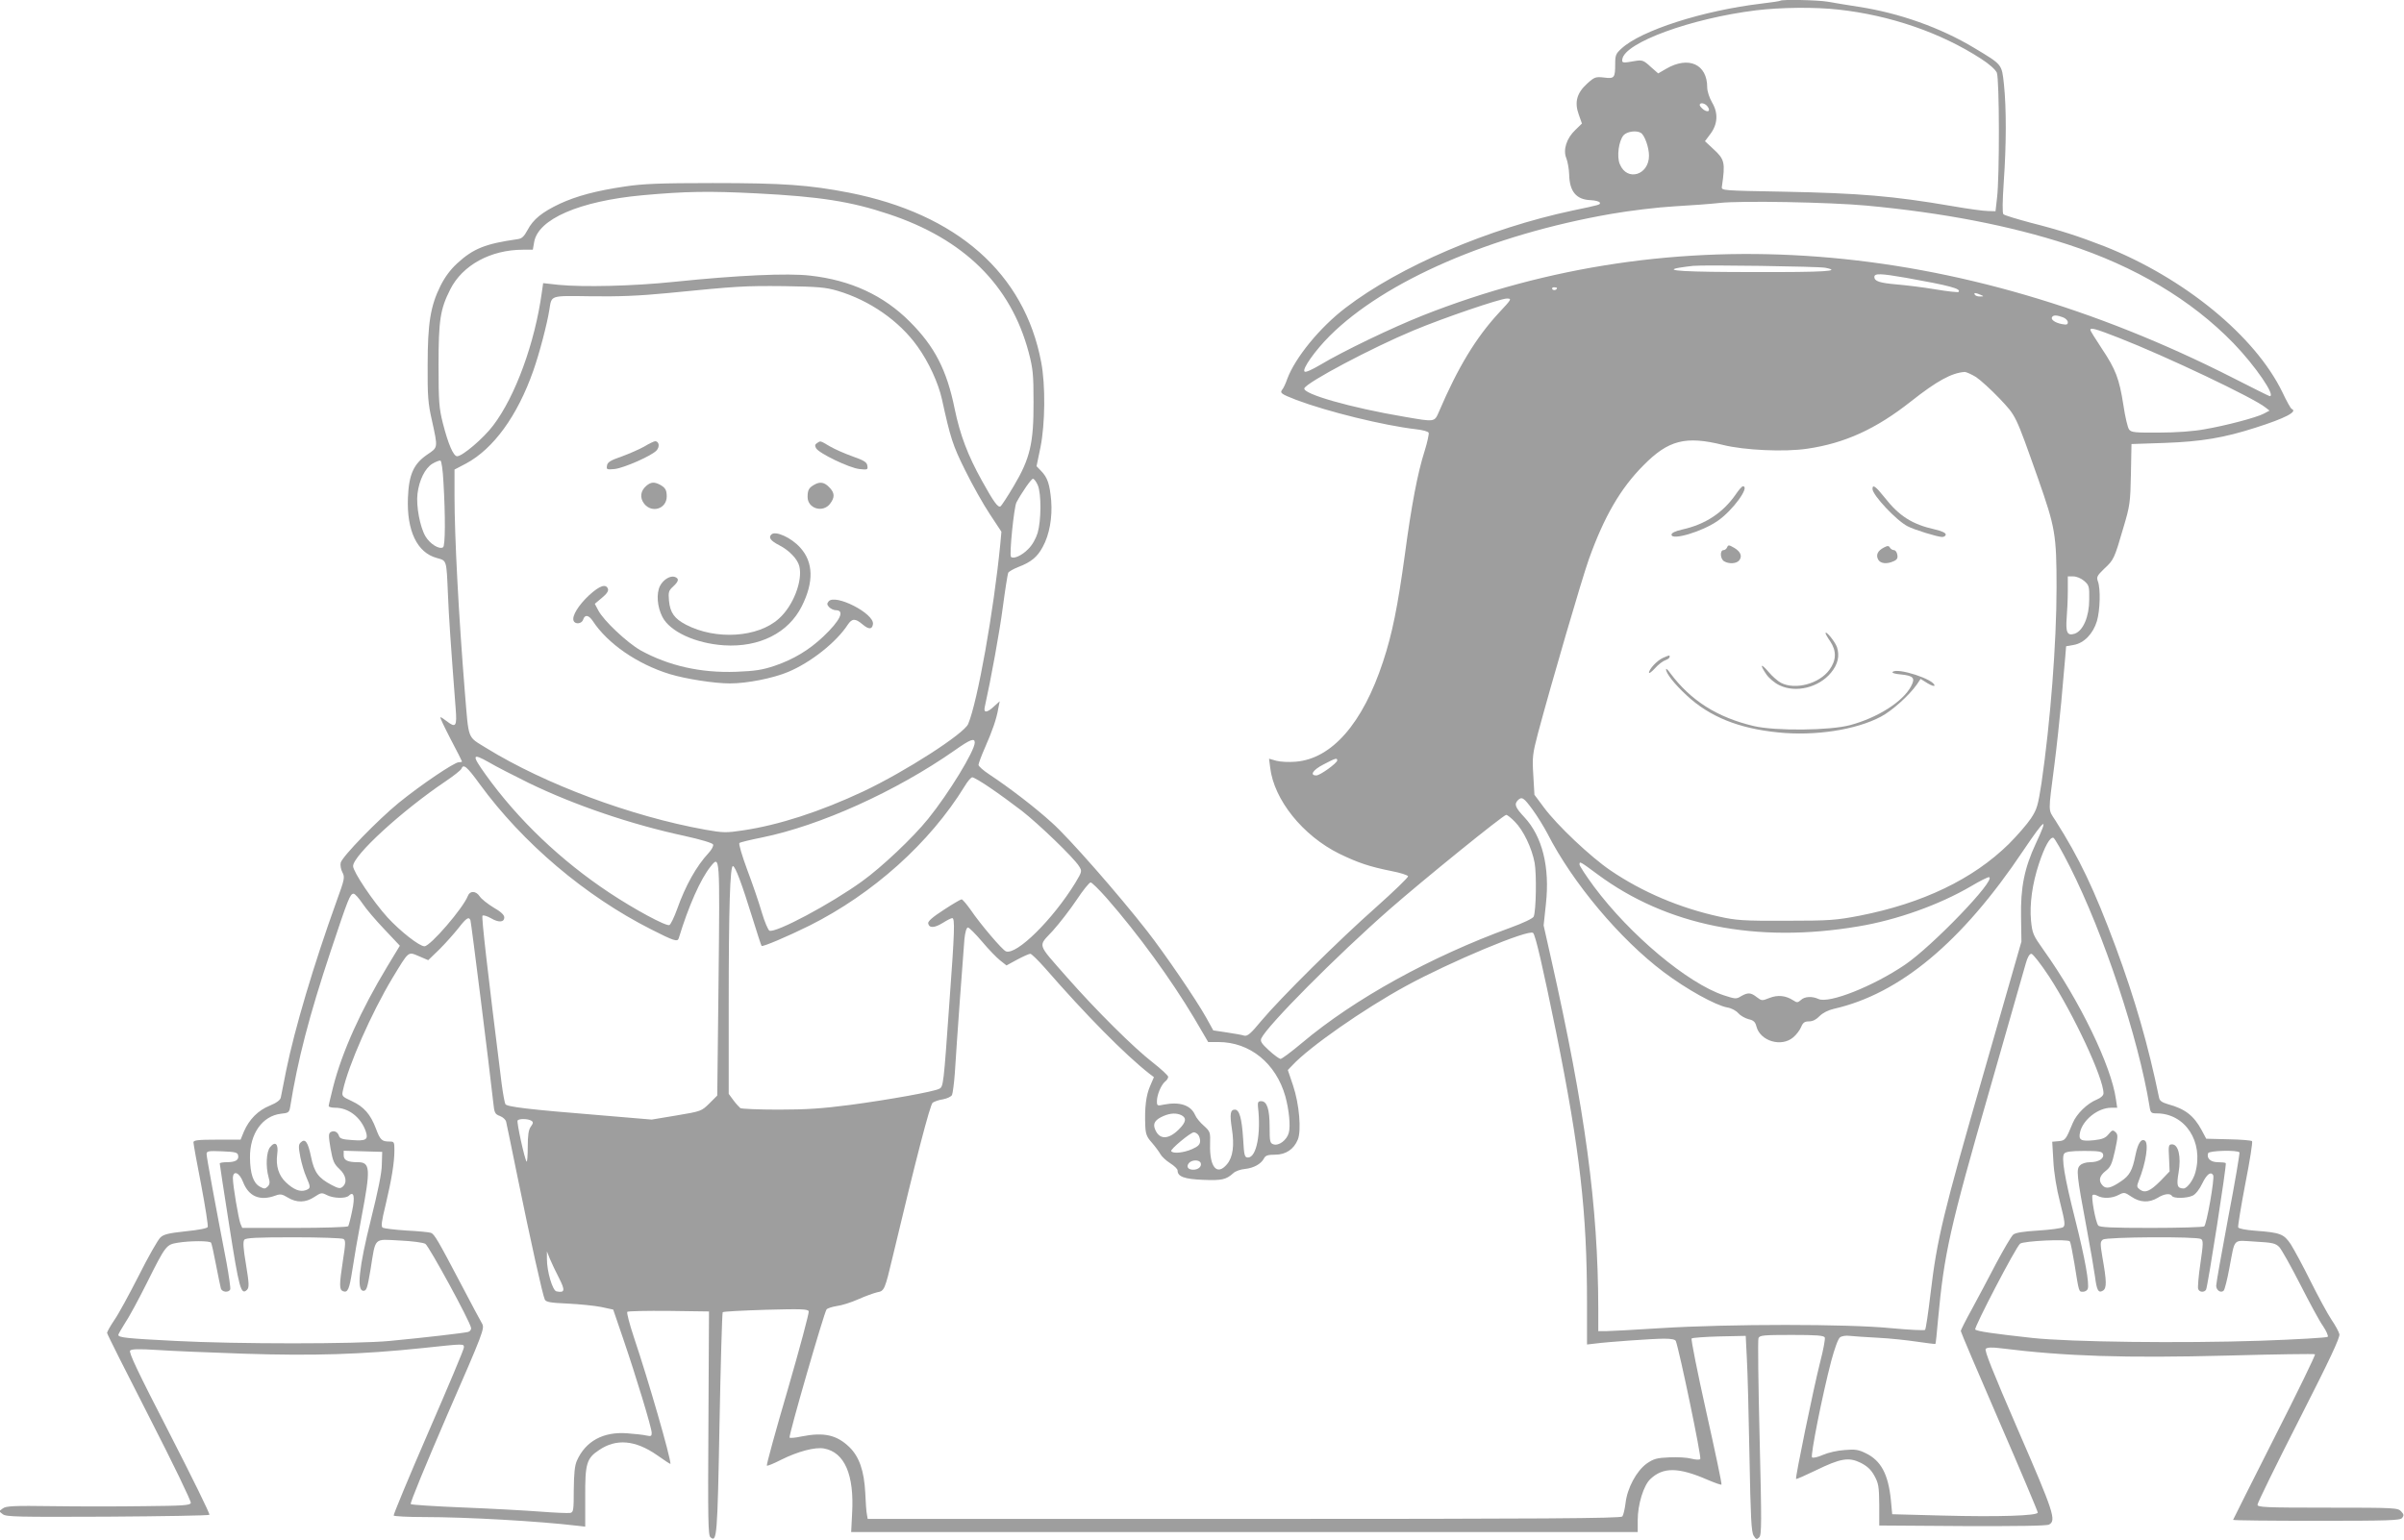 <?xml version="1.0" standalone="no"?>
<!DOCTYPE svg PUBLIC "-//W3C//DTD SVG 20010904//EN"
 "http://www.w3.org/TR/2001/REC-SVG-20010904/DTD/svg10.dtd">
<svg version="1.0" xmlns="http://www.w3.org/2000/svg"
 width="1280pt" height="820pt" viewBox="0 0 1280 820"
 preserveAspectRatio="xMidYMid meet">
<g transform="translate(0,820) scale(0.1,-0.1)"
fill="#9e9e9e" stroke="none">
<path d="M9479 8196 c-2 -2 -47 -9 -99 -15 -312 -37 -643 -143 -747 -240 -29
-26 -33 -36 -33 -80 0 -76 -4 -81 -59 -74 -45 5 -51 3 -90 -32 -55 -50 -69
-99 -45 -165 l17 -48 -35 -34 c-47 -44 -67 -107 -48 -151 7 -18 14 -57 15 -87
2 -90 38 -133 113 -136 25 -1 48 -7 50 -13 4 -11 5 -11 -143 -42 -448 -95
-923 -298 -1210 -518 -137 -104 -269 -266 -311 -379 -9 -26 -21 -51 -26 -56
-15 -19 -8 -24 74 -56 167 -63 465 -136 636 -156 37 -4 66 -12 69 -19 2 -7 -7
-50 -21 -95 -38 -118 -71 -292 -106 -555 -38 -276 -67 -421 -116 -569 -108
-329 -273 -518 -466 -533 -35 -3 -80 -1 -102 5 l-39 11 6 -47 c20 -172 174
-363 368 -459 101 -49 162 -69 276 -92 48 -9 88 -22 90 -28 2 -6 -74 -79 -169
-164 -196 -173 -509 -483 -613 -607 -55 -67 -73 -82 -90 -78 -11 4 -53 11 -92
17 l-73 11 -37 67 c-54 97 -220 340 -315 462 -154 197 -416 496 -507 577 -90
82 -226 186 -333 257 -32 21 -58 44 -58 51 0 7 15 48 34 91 41 93 62 155 71
208 l8 40 -30 -27 c-36 -34 -57 -37 -50 -5 33 148 80 405 97 537 12 91 25 171
28 179 4 7 28 21 54 31 68 26 101 53 130 107 36 65 52 158 45 247 -8 87 -19
122 -53 157 l-25 26 21 101 c25 125 27 331 4 452 -89 474 -449 791 -1024 904
-212 41 -349 51 -725 51 -282 0 -373 -4 -466 -18 -156 -23 -259 -51 -348 -92
-95 -45 -142 -83 -172 -140 -19 -35 -30 -46 -54 -49 -170 -24 -235 -50 -320
-128 -37 -34 -66 -73 -90 -121 -53 -107 -68 -199 -68 -422 -1 -164 2 -204 23
-295 32 -147 33 -142 -25 -181 -73 -50 -98 -106 -103 -230 -7 -176 49 -293
154 -321 53 -15 51 -7 59 -192 5 -122 14 -256 41 -608 8 -98 1 -107 -49 -68
-14 11 -28 20 -32 20 -4 0 21 -52 54 -116 34 -64 61 -118 61 -120 0 -2 -8 -4
-18 -4 -23 0 -201 -120 -319 -216 -110 -90 -301 -286 -309 -319 -3 -13 1 -36
9 -51 14 -26 12 -36 -31 -154 -123 -342 -222 -676 -268 -900 -14 -69 -27 -134
-29 -146 -3 -13 -22 -28 -59 -43 -62 -25 -109 -73 -137 -137 l-18 -44 -126 0
c-101 0 -125 -3 -125 -14 0 -8 18 -110 41 -226 22 -117 38 -218 35 -225 -2 -7
-47 -16 -117 -23 -92 -10 -117 -16 -135 -33 -13 -12 -65 -103 -115 -203 -51
-100 -109 -207 -131 -238 -21 -31 -38 -62 -38 -67 0 -6 102 -209 226 -451 127
-248 223 -447 220 -455 -4 -13 -45 -15 -248 -17 -134 -2 -353 -2 -488 0 -206
3 -248 1 -265 -12 l-20 -15 20 -16 c18 -14 78 -15 557 -13 295 2 539 6 543 10
4 4 -92 199 -213 435 -169 328 -218 431 -209 440 9 8 47 9 142 3 72 -5 281
-14 465 -20 370 -12 624 -4 950 30 225 24 220 24 220 3 0 -10 -86 -214 -190
-453 -104 -239 -186 -438 -184 -442 3 -4 76 -8 162 -8 227 0 612 -22 813 -46
l45 -5 0 158 c-1 177 7 206 74 250 91 62 193 53 308 -27 39 -28 72 -49 72 -47
0 37 -116 440 -194 672 -24 72 -40 133 -36 138 3 4 103 6 221 5 l214 -3 -3
-595 c-3 -514 -2 -598 11 -608 34 -29 37 4 48 604 6 324 14 592 17 595 4 4
107 9 230 13 186 5 223 4 228 -8 3 -7 -47 -194 -111 -415 -65 -221 -115 -404
-112 -407 3 -3 37 11 76 31 90 45 182 69 229 60 109 -20 161 -140 149 -346
l-5 -99 2094 0 2094 0 0 64 c0 83 31 184 67 218 68 65 150 64 306 -4 38 -16
71 -28 73 -25 3 2 -34 177 -81 387 -47 211 -82 386 -78 391 4 4 71 9 148 11
l140 3 6 -120 c4 -66 10 -300 14 -520 6 -329 10 -404 22 -424 13 -21 17 -22
30 -9 13 13 13 78 2 530 -7 283 -10 522 -6 531 6 15 27 17 177 17 134 0 172
-3 176 -14 3 -7 -8 -67 -25 -132 -37 -147 -133 -615 -128 -621 3 -2 50 19 106
46 131 64 175 71 238 40 35 -18 55 -36 73 -69 22 -40 25 -57 26 -155 l0 -110
443 -3 c293 -1 448 1 461 8 40 21 25 66 -164 501 -138 319 -181 427 -173 435
9 8 32 9 80 3 343 -43 665 -53 1205 -39 254 7 465 10 468 7 4 -3 -93 -202
-215 -442 -121 -240 -221 -438 -221 -440 0 -3 200 -5 444 -5 384 0 445 2 456
15 10 13 10 19 -5 35 -17 19 -32 20 -392 20 -336 0 -373 2 -373 16 0 9 99 212
221 451 166 326 219 440 215 457 -3 13 -22 48 -42 77 -20 30 -70 122 -111 204
-41 83 -89 171 -106 198 -37 55 -55 62 -189 72 -51 4 -88 11 -91 18 -2 7 15
111 38 232 24 121 40 223 36 227 -3 4 -60 9 -125 10 l-119 3 -24 45 c-42 78
-88 114 -180 139 -31 9 -44 18 -47 34 -58 281 -128 524 -231 803 -115 309
-194 474 -321 674 -40 62 -39 34 -5 300 11 85 27 234 36 330 8 96 18 203 21
237 l5 61 40 7 c55 9 104 60 124 127 17 58 20 174 5 212 -8 23 -4 30 34 67 51
47 54 54 102 219 35 117 37 135 40 285 l3 160 178 6 c194 7 314 27 482 81 158
50 227 86 193 100 -5 2 -27 41 -49 88 -145 300 -523 610 -950 779 -134 52
-234 85 -392 125 -74 20 -138 39 -144 45 -6 6 -5 69 2 173 14 201 14 393 1
518 -12 110 -8 104 -157 194 -181 109 -401 187 -618 220 -61 10 -134 21 -164
27 -53 9 -244 13 -252 5z m309 -47 c275 -30 546 -123 760 -262 44 -28 77 -58
84 -74 14 -33 15 -555 1 -668 l-8 -70 -40 1 c-22 0 -110 12 -195 27 -309 53
-490 68 -890 76 -328 6 -335 6 -332 26 19 130 15 146 -45 201 l-45 42 27 36
c41 53 45 113 11 170 -15 26 -26 60 -26 81 0 123 -99 168 -218 99 l-43 -25
-41 36 c-35 33 -45 36 -77 31 -73 -13 -76 -12 -73 9 13 88 365 217 712 260
133 16 312 18 438 4z m-698 -514 c19 -23 8 -37 -18 -20 -12 9 -22 20 -22 26 0
14 26 11 40 -6z m-353 -143 c20 -12 43 -78 43 -121 0 -104 -117 -139 -155 -46
-18 40 -6 126 20 155 18 20 69 27 92 12z m-4707 -322 c334 -17 501 -43 701
-110 402 -133 651 -379 746 -736 23 -87 26 -119 26 -264 1 -219 -18 -302 -105
-448 -33 -56 -65 -105 -71 -109 -13 -8 -36 23 -99 137 -75 135 -116 243 -145
383 -42 207 -107 332 -238 463 -140 141 -316 222 -531 246 -120 14 -386 2
-724 -33 -220 -23 -485 -29 -617 -16 l-81 9 -7 -49 c-37 -269 -141 -554 -259
-709 -52 -69 -164 -164 -192 -164 -20 0 -48 66 -76 176 -20 79 -23 114 -23
309 0 240 9 298 62 403 65 130 216 212 388 212 l52 0 7 40 c20 123 241 219
576 250 232 21 354 23 610 10z m5908 -65 c408 -38 761 -106 1072 -207 359
-117 658 -295 882 -526 116 -120 227 -282 193 -282 -3 0 -91 44 -197 98 -1468
746 -2972 862 -4312 332 -164 -65 -426 -191 -546 -263 -44 -26 -79 -42 -84
-36 -14 13 56 112 134 190 294 293 860 539 1500 650 98 17 245 35 335 40 88 5
196 13 240 18 112 13 588 4 783 -14z m-220 -331 c93 -18 -3 -24 -370 -23 -378
0 -497 7 -408 23 19 3 53 8 75 10 59 6 664 -3 703 -10z m433 -54 c229 -41 294
-58 277 -75 -3 -3 -59 3 -124 14 -65 11 -157 22 -204 26 -92 8 -120 17 -120
40 0 20 33 19 171 -5z m-5691 -69 c171 -51 328 -160 425 -296 60 -83 111 -195
130 -280 46 -209 57 -245 124 -380 38 -77 97 -182 131 -233 l62 -94 -6 -66
c-35 -357 -121 -839 -171 -958 -22 -52 -334 -253 -558 -359 -230 -108 -452
-180 -643 -208 -86 -13 -104 -13 -199 4 -395 71 -855 243 -1166 435 -103 64
-92 37 -114 299 -33 409 -55 827 -55 1047 l0 137 61 32 c146 78 274 254 358
493 33 93 74 250 86 326 13 79 0 75 222 72 144 -2 255 2 408 17 374 37 407 39
620 37 182 -3 220 -6 285 -25z m3830 15 c0 -11 -19 -15 -25 -6 -3 5 1 10 9 10
9 0 16 -2 16 -4z m2255 -36 c19 -8 19 -9 -2 -9 -12 -1 -25 4 -28 9 -7 12 2 12
30 0z m-2565 -97 c-121 -131 -217 -289 -318 -525 -25 -57 -20 -56 -183 -28
-285 48 -545 122 -534 152 13 32 360 216 581 308 163 68 460 169 497 170 28 0
26 -3 -43 -77z m3004 -23 c14 -5 26 -17 26 -26 0 -13 -6 -15 -32 -10 -36 7
-60 24 -52 37 7 12 26 11 58 -1z m297 -109 c251 -98 720 -321 781 -371 l22
-17 -30 -16 c-40 -21 -199 -63 -314 -83 -58 -11 -152 -18 -243 -18 -131 -1
-150 1 -161 17 -7 9 -21 67 -30 129 -22 141 -41 191 -116 303 -33 50 -60 93
-60 98 0 14 28 6 151 -42z m-760 -209 c24 -16 80 -67 125 -114 90 -96 83 -81
206 -428 91 -260 98 -296 98 -580 0 -295 -33 -717 -80 -1040 -19 -122 -24
-140 -57 -190 -20 -30 -73 -91 -117 -135 -190 -187 -458 -316 -794 -382 -126
-24 -158 -27 -392 -27 -228 -1 -266 2 -356 22 -210 46 -410 131 -579 246 -106
72 -285 241 -355 336 l-50 67 -6 104 c-6 96 -4 113 25 224 72 269 233 820 271
927 81 226 168 377 291 500 132 134 224 158 424 108 112 -28 327 -38 447 -20
200 29 367 105 554 253 137 108 215 151 285 156 8 0 35 -12 60 -27z m-8160
-558 c11 -184 10 -342 -2 -349 -20 -13 -70 18 -94 59 -29 50 -50 161 -42 227
9 72 40 135 79 159 18 11 38 18 43 17 6 -2 13 -53 16 -113z m3165 -19 c19 -46
18 -187 -1 -253 -10 -32 -29 -66 -51 -87 -33 -34 -78 -54 -91 -41 -10 9 16
266 29 290 29 54 79 126 88 126 6 0 18 -16 26 -35z m5571 -509 c26 -23 28 -29
27 -98 0 -92 -32 -167 -77 -183 -40 -13 -49 6 -43 85 3 36 6 100 6 143 l0 77
29 0 c17 0 42 -10 58 -24z m-5907 -861 c0 -44 -138 -270 -248 -406 -81 -101
-249 -259 -352 -333 -169 -122 -459 -276 -493 -263 -7 3 -26 47 -41 98 -15 52
-50 154 -78 228 -27 73 -46 137 -41 141 4 4 58 17 118 29 311 63 716 246 1029
465 82 58 106 67 106 41z m-2375 -215 c243 -118 545 -221 829 -282 90 -20 150
-38 153 -46 3 -7 -8 -28 -24 -45 -65 -70 -123 -173 -168 -300 -16 -44 -34 -81
-41 -84 -18 -7 -185 83 -319 172 -258 171 -487 389 -659 629 -76 106 -73 117
17 66 39 -23 135 -72 212 -110z m4305 120 c0 -14 -91 -80 -111 -80 -38 0 -18
30 39 59 63 33 72 36 72 21z m-4566 -126 c230 -315 563 -597 913 -774 122 -62
141 -68 147 -47 52 171 116 315 169 381 50 63 50 63 43 -603 l-7 -616 -42 -42
c-42 -41 -43 -42 -175 -64 l-132 -22 -273 23 c-385 31 -497 45 -506 59 -4 7
-13 56 -20 109 -76 607 -108 888 -102 895 5 4 24 -2 44 -13 42 -25 72 -23 72
4 0 13 -19 31 -58 53 -31 19 -64 45 -73 59 -20 30 -52 31 -63 2 -25 -65 -200
-268 -231 -268 -27 0 -128 79 -197 154 -76 84 -183 243 -183 273 0 57 260 295
493 452 43 29 81 59 84 67 10 27 29 12 97 -82z m2718 -20 c46 -31 121 -86 168
-122 91 -71 276 -249 305 -295 17 -27 17 -28 -20 -90 -120 -195 -312 -385
-369 -364 -19 7 -137 146 -187 220 -22 31 -44 57 -49 57 -5 0 -48 -25 -95 -56
-59 -38 -85 -61 -83 -72 5 -26 33 -25 77 2 22 14 45 26 51 26 15 0 13 -69 -15
-450 -31 -440 -32 -448 -54 -459 -27 -15 -266 -58 -475 -86 -147 -19 -231 -25
-380 -25 -105 0 -197 4 -204 8 -6 5 -23 23 -37 42 l-25 34 0 471 c0 517 7 748
23 742 13 -4 46 -91 103 -275 25 -81 47 -148 49 -150 6 -6 138 50 255 108 339
170 641 441 826 742 16 27 34 48 41 48 7 0 50 -25 95 -56z m2888 -116 c25 -34
60 -91 79 -127 134 -263 387 -564 620 -739 121 -91 274 -176 338 -188 21 -3
47 -17 58 -30 11 -13 36 -27 54 -32 28 -6 37 -15 43 -39 20 -78 133 -112 196
-58 16 13 35 38 42 55 10 24 19 30 42 30 20 0 39 10 56 28 17 17 46 32 77 39
351 80 681 355 1006 840 120 178 139 190 69 41 -61 -131 -82 -234 -79 -392 l2
-131 -202 -704 c-216 -749 -247 -878 -282 -1171 -12 -102 -25 -189 -29 -193
-4 -4 -85 0 -181 9 -229 23 -862 23 -1229 0 -140 -9 -272 -16 -292 -16 l-38 0
0 118 c-1 549 -70 1061 -251 1865 l-40 178 12 113 c22 198 -19 361 -115 464
-48 51 -55 69 -34 90 21 21 32 13 78 -50z m-94 -65 c45 -45 90 -139 105 -218
11 -61 8 -256 -5 -287 -5 -10 -55 -34 -124 -59 -423 -154 -831 -379 -1110
-614 -56 -47 -107 -85 -114 -85 -7 1 -35 21 -62 46 -39 36 -47 48 -40 64 33
69 399 438 684 688 177 155 605 502 620 502 5 0 26 -16 46 -37z m2955 -239
c181 -359 365 -913 424 -1276 5 -35 9 -38 38 -38 152 0 251 -151 206 -315 -11
-41 -44 -85 -63 -85 -34 1 -38 16 -26 86 14 84 -1 149 -35 149 -18 0 -20 -6
-16 -72 l3 -72 -48 -50 c-56 -56 -82 -67 -110 -47 -17 13 -18 17 -6 48 38 94
54 200 32 213 -20 12 -37 -15 -50 -78 -16 -81 -31 -108 -77 -139 -53 -36 -78
-42 -97 -23 -24 25 -19 51 15 78 27 21 34 37 50 108 16 75 17 86 3 99 -14 13
-18 12 -37 -11 -17 -21 -34 -27 -78 -32 -70 -7 -83 1 -74 42 15 67 96 131 166
131 l32 0 -7 46 c-24 176 -194 527 -385 794 -56 79 -60 88 -67 157 -8 89 7
196 42 302 30 91 59 144 77 139 7 -2 46 -71 88 -154z m-2516 -40 c369 -274
846 -370 1390 -278 205 34 431 115 600 214 47 28 91 50 96 48 39 -13 -304
-369 -449 -467 -170 -115 -403 -207 -459 -182 -34 16 -74 14 -94 -5 -17 -15
-21 -15 -41 -2 -40 26 -82 30 -126 13 -40 -16 -42 -16 -68 4 -32 25 -47 26
-84 5 -25 -16 -31 -15 -92 5 -192 64 -499 321 -691 579 -42 57 -77 110 -77
118 0 18 3 16 95 -52z m-2613 -127 c169 -193 343 -433 466 -639 l75 -128 54 0
c168 0 307 -113 357 -290 20 -74 28 -159 18 -194 -11 -39 -53 -70 -81 -61 -19
6 -21 14 -21 93 0 95 -14 137 -45 137 -16 0 -19 -6 -17 -30 17 -143 -8 -270
-53 -270 -18 0 -21 9 -26 100 -7 109 -20 155 -44 155 -24 0 -28 -23 -16 -101
14 -90 6 -152 -26 -190 -53 -63 -93 -16 -90 105 2 66 1 69 -33 100 -20 17 -41
43 -47 58 -23 52 -82 71 -165 55 -36 -8 -38 -7 -38 18 0 33 22 86 43 104 10 7
17 19 17 26 0 6 -37 41 -82 76 -101 78 -304 280 -457 454 -163 186 -155 161
-76 247 36 40 94 115 128 166 33 50 67 92 74 92 7 0 45 -38 85 -83z m-3962
-29 c19 -29 72 -91 117 -138 l82 -87 -66 -109 c-143 -237 -242 -458 -289 -642
-13 -52 -24 -98 -24 -103 0 -5 16 -9 35 -9 71 0 137 -51 163 -127 14 -43 1
-51 -75 -45 -49 3 -64 8 -68 22 -7 22 -27 31 -45 20 -11 -7 -11 -22 0 -87 12
-67 18 -82 47 -109 36 -33 43 -73 17 -95 -13 -11 -23 -9 -59 10 -70 37 -92 67
-109 150 -16 78 -31 100 -55 76 -12 -11 -12 -24 -2 -77 7 -35 21 -83 32 -107
24 -55 24 -60 -3 -70 -30 -11 -65 3 -106 42 -39 37 -54 88 -46 149 8 55 -10
73 -38 38 -20 -25 -24 -103 -8 -160 8 -27 7 -38 -5 -50 -14 -13 -18 -13 -42 0
-35 20 -51 69 -52 155 -1 127 66 221 164 233 41 4 45 7 50 36 40 250 101 485
215 828 95 285 104 308 123 308 7 0 28 -24 47 -52z m575 -90 c4 -11 102 -793
121 -967 6 -59 9 -65 36 -75 16 -6 31 -20 33 -31 3 -11 29 -140 59 -286 71
-348 136 -640 147 -661 7 -13 30 -17 121 -21 62 -3 142 -11 178 -18 l65 -14
53 -155 c69 -202 152 -475 152 -502 0 -17 -4 -19 -27 -14 -16 4 -62 9 -103 12
-128 10 -222 -42 -268 -145 -12 -26 -16 -69 -17 -156 0 -110 -2 -120 -19 -123
-11 -2 -83 1 -160 7 -78 6 -262 16 -411 22 -148 6 -274 14 -278 18 -5 5 83
217 193 472 194 444 201 464 187 489 -8 14 -59 108 -112 210 -124 236 -142
267 -161 274 -9 3 -67 9 -129 12 -63 4 -119 11 -127 15 -10 6 -7 31 15 121 32
135 47 226 47 291 0 45 -1 47 -27 47 -40 0 -49 9 -71 68 -29 77 -64 117 -128
147 -54 25 -55 27 -48 58 28 131 152 412 263 597 90 148 82 142 142 117 l49
-21 61 59 c33 33 78 84 101 113 41 53 55 62 63 40z m2724 -113 c35 -42 79 -87
97 -101 l33 -26 57 31 c32 17 63 31 70 31 6 0 42 -35 79 -77 215 -247 425
-460 554 -561 l25 -19 -21 -49 c-21 -49 -29 -114 -25 -211 2 -44 8 -59 36 -90
18 -21 38 -48 45 -61 7 -12 30 -34 51 -47 22 -14 40 -31 40 -39 0 -33 36 -46
136 -50 100 -4 122 1 160 35 11 11 39 21 63 23 46 5 85 26 101 56 8 16 21 20
60 20 56 0 99 29 120 80 20 48 8 190 -25 288 l-28 83 24 25 c91 98 379 299
604 422 236 129 656 305 678 283 13 -13 52 -183 122 -526 127 -630 165 -961
165 -1448 l0 -218 43 5 c69 9 306 26 368 26 38 0 59 -4 62 -13 19 -51 138
-620 130 -628 -5 -5 -24 -4 -48 2 -21 6 -73 9 -116 7 -67 -3 -83 -7 -121 -33
-54 -39 -104 -130 -113 -212 -4 -32 -12 -64 -17 -70 -8 -10 -423 -13 -2014
-13 l-2004 0 -4 23 c-3 12 -7 65 -9 117 -6 116 -32 191 -84 242 -68 66 -136
81 -257 57 -31 -7 -59 -9 -62 -6 -7 6 184 667 197 683 5 6 30 14 55 18 25 3
76 19 114 36 38 17 83 33 100 37 39 7 41 12 84 193 123 517 198 806 212 817 9
6 33 15 55 18 22 4 43 14 48 23 4 10 11 62 15 117 10 163 45 645 51 713 4 38
11 62 19 62 6 0 40 -34 75 -75z m5682 -187 c130 -200 289 -540 289 -621 0 -11
-13 -24 -35 -33 -52 -21 -109 -77 -129 -126 -36 -88 -40 -93 -75 -96 l-34 -3
6 -102 c3 -62 17 -149 36 -222 26 -103 28 -122 16 -131 -8 -6 -68 -14 -132
-18 -83 -5 -123 -12 -134 -22 -10 -9 -50 -77 -90 -152 -39 -75 -98 -186 -130
-245 -33 -59 -59 -112 -59 -116 0 -5 92 -222 205 -482 113 -260 205 -479 205
-485 0 -17 -205 -24 -510 -16 l-265 7 -7 75 c-14 139 -53 211 -134 250 -38 19
-57 22 -112 17 -37 -2 -89 -14 -116 -26 -27 -12 -53 -18 -58 -13 -9 9 54 328
102 512 18 67 37 120 47 127 9 7 32 11 52 8 20 -2 87 -7 149 -10 62 -3 156
-13 209 -21 53 -8 97 -13 98 -12 2 2 8 60 14 130 33 354 61 481 276 1228 97
338 183 639 191 668 9 33 20 52 30 52 8 0 51 -55 95 -122z m-4620 -738 c28
-15 24 -37 -14 -75 -57 -57 -106 -56 -128 3 -11 29 2 49 46 68 37 16 70 17 96
4z m-3462 -29 c11 -7 11 -13 -3 -32 -12 -17 -16 -46 -16 -108 0 -46 -3 -81 -6
-78 -10 10 -54 210 -48 219 7 11 55 10 73 -1z m3549 -73 c7 -7 12 -23 12 -35
0 -18 -10 -29 -42 -43 -45 -20 -103 -26 -112 -11 -6 9 102 99 120 100 5 1 15
-4 22 -11z m-5110 -112 c5 -24 -14 -36 -60 -36 -21 0 -38 -3 -38 -7 0 -5 23
-154 51 -333 52 -331 62 -371 94 -340 12 13 12 30 -5 134 -15 88 -17 123 -9
133 9 10 65 13 263 13 138 0 257 -4 265 -9 12 -8 11 -25 -3 -114 -20 -131 -20
-156 0 -164 26 -10 34 10 50 113 8 54 30 182 49 282 49 258 47 292 -20 292
-54 0 -75 10 -75 37 l0 24 103 -3 102 -3 -2 -67 c0 -44 -21 -145 -58 -293 -64
-257 -77 -380 -40 -380 17 0 21 14 38 114 28 175 15 161 154 154 67 -3 127
-11 138 -18 19 -12 237 -411 243 -447 2 -9 -5 -19 -15 -22 -23 -6 -238 -31
-418 -48 -179 -17 -817 -17 -1140 0 -259 13 -305 18 -305 32 0 4 16 32 35 62
20 29 72 125 116 213 101 202 104 206 165 216 67 11 172 11 178 0 3 -5 15 -58
26 -117 12 -60 23 -117 26 -126 6 -21 42 -24 50 -5 2 7 -7 71 -20 143 -58 300
-106 560 -106 577 0 16 8 18 82 15 72 -3 83 -6 86 -22z m9929 8 c9 -24 -23
-44 -68 -44 -22 0 -45 -7 -54 -17 -21 -20 -18 -50 35 -333 21 -113 41 -230 45
-261 9 -71 18 -88 42 -73 21 13 20 49 -3 179 -12 73 -12 81 3 93 20 14 499 17
522 3 13 -8 12 -26 -3 -130 -10 -67 -15 -128 -12 -136 6 -18 32 -20 42 -4 9
15 111 668 105 674 -2 3 -21 5 -42 5 -39 0 -61 21 -52 48 5 14 158 18 167 4 2
-4 -24 -161 -60 -347 -35 -187 -64 -350 -64 -363 0 -24 25 -41 40 -26 5 5 19
59 30 119 32 166 15 149 138 142 93 -5 108 -9 128 -29 12 -13 62 -102 111
-198 49 -96 103 -197 122 -223 18 -27 29 -53 25 -57 -5 -5 -166 -14 -359 -21
-424 -14 -1011 -7 -1215 15 -207 23 -293 35 -303 45 -8 8 216 439 239 457 19
15 256 26 265 12 4 -6 14 -58 24 -117 25 -156 23 -151 46 -151 11 0 22 7 25
15 10 26 -15 165 -66 367 -59 233 -75 334 -59 354 8 10 38 14 106 14 78 0 95
-3 100 -16z m-4804 -48 c7 -18 -12 -36 -39 -36 -29 0 -39 16 -24 35 16 19 56
19 63 1z m-5099 -101 c30 -78 90 -103 172 -73 27 10 36 8 66 -10 47 -29 96
-28 142 3 35 23 39 24 66 10 35 -18 101 -20 118 -3 26 26 33 -6 17 -81 -8 -40
-18 -77 -21 -82 -3 -5 -131 -9 -285 -9 l-279 0 -10 23 c-10 26 -40 202 -40
241 0 45 34 33 54 -19z m10490 36 c9 -14 -35 -265 -48 -273 -6 -4 -133 -8
-282 -8 -213 0 -274 3 -282 13 -14 16 -39 154 -30 162 4 4 15 2 26 -4 29 -16
78 -14 113 5 29 15 32 14 68 -10 45 -31 94 -33 139 -6 35 22 67 26 77 10 8
-14 78 -13 110 2 15 7 36 33 51 65 24 49 45 65 58 44z m-8807 -549 c33 -65 31
-79 -14 -70 -21 4 -51 106 -51 173 l0 40 16 -40 c9 -22 31 -68 49 -103z"/>
<path d="M3431 5822 c-25 -14 -79 -38 -120 -53 -61 -21 -77 -31 -79 -49 -4
-21 -1 -22 41 -18 51 6 198 71 223 99 18 20 13 49 -8 49 -7 -1 -33 -13 -57
-28z"/>
<path d="M4350 5840 c-11 -7 -12 -14 -5 -27 16 -28 177 -105 230 -111 44 -5
47 -4 43 18 -2 18 -18 28 -78 49 -42 15 -97 39 -122 54 -53 31 -48 30 -68 17z"/>
<path d="M3442 5613 c-32 -27 -37 -64 -12 -96 41 -52 120 -27 120 39 0 35 -8
47 -37 63 -30 15 -47 14 -71 -6z"/>
<path d="M4335 5618 c-28 -16 -35 -28 -35 -65 0 -61 80 -86 119 -37 27 35 26
59 -4 89 -26 27 -49 31 -80 13z"/>
<path d="M4107 5353 c-17 -16 -3 -34 42 -57 53 -27 98 -74 107 -112 19 -77
-33 -212 -109 -279 -111 -101 -336 -115 -495 -32 -61 32 -84 64 -90 127 -4 47
-2 54 22 76 30 28 33 42 10 51 -24 9 -62 -13 -80 -48 -20 -40 -15 -111 13
-165 40 -78 176 -141 328 -151 188 -12 343 66 414 208 65 129 62 235 -8 312
-48 54 -133 92 -154 70z"/>
<path d="M3137 5030 c-56 -52 -93 -111 -83 -136 8 -21 44 -17 51 6 9 28 29 25
51 -7 78 -120 237 -230 409 -283 85 -26 239 -50 321 -50 92 0 228 27 310 61
120 50 257 158 318 252 23 34 40 34 78 2 34 -29 52 -28 56 1 8 56 -201 163
-236 121 -10 -12 -9 -18 3 -31 9 -9 25 -16 35 -16 50 0 24 -55 -67 -141 -75
-71 -158 -121 -258 -155 -65 -22 -104 -28 -205 -32 -189 -7 -360 32 -509 114
-72 41 -198 159 -226 214 l-18 34 38 32 c26 21 36 37 32 48 -11 28 -44 17
-100 -34z"/>
<path d="M9242 5567 c-68 -98 -162 -160 -284 -187 -39 -9 -58 -18 -58 -28 0
-32 163 16 246 74 79 54 174 184 134 184 -5 0 -22 -19 -38 -43z"/>
<path d="M9970 5596 c0 -33 128 -169 187 -199 36 -19 160 -57 184 -57 10 0 19
6 19 13 0 9 -22 19 -57 27 -121 27 -191 71 -269 171 -47 59 -64 71 -64 45z"/>
<path d="M9196 5285 c-3 -8 -12 -15 -19 -15 -21 0 -18 -49 4 -60 26 -15 65
-12 79 5 18 22 8 47 -26 67 -28 16 -32 17 -38 3z"/>
<path d="M10031 5284 c-33 -17 -44 -39 -31 -64 12 -22 46 -26 83 -9 18 8 23
17 19 35 -2 13 -10 24 -18 24 -7 0 -17 6 -21 13 -6 11 -13 11 -32 1z"/>
<path d="M9720 4827 c0 -3 11 -23 25 -43 34 -51 33 -100 -4 -151 -54 -75 -182
-109 -258 -70 -17 9 -47 35 -67 59 -41 48 -48 40 -11 -14 14 -20 44 -46 70
-58 87 -42 209 -12 274 67 37 45 47 89 32 136 -10 29 -61 92 -61 74z"/>
<path d="M8854 4696 c-31 -14 -74 -60 -74 -79 0 -6 15 5 33 25 17 19 42 38 55
42 12 4 22 12 22 17 0 11 2 11 -36 -5z"/>
<path d="M8871 4636 c-2 -21 45 -80 111 -141 122 -113 276 -175 486 -196 195
-20 413 13 547 84 59 31 150 113 191 171 l20 30 37 -23 c20 -12 37 -18 37 -12
0 32 -198 97 -223 72 -5 -5 15 -11 43 -13 69 -7 79 -19 55 -64 -43 -81 -178
-167 -324 -206 -106 -29 -398 -32 -513 -5 -195 46 -336 136 -445 282 -12 17
-22 26 -22 21z"/>
</g>
</svg>
